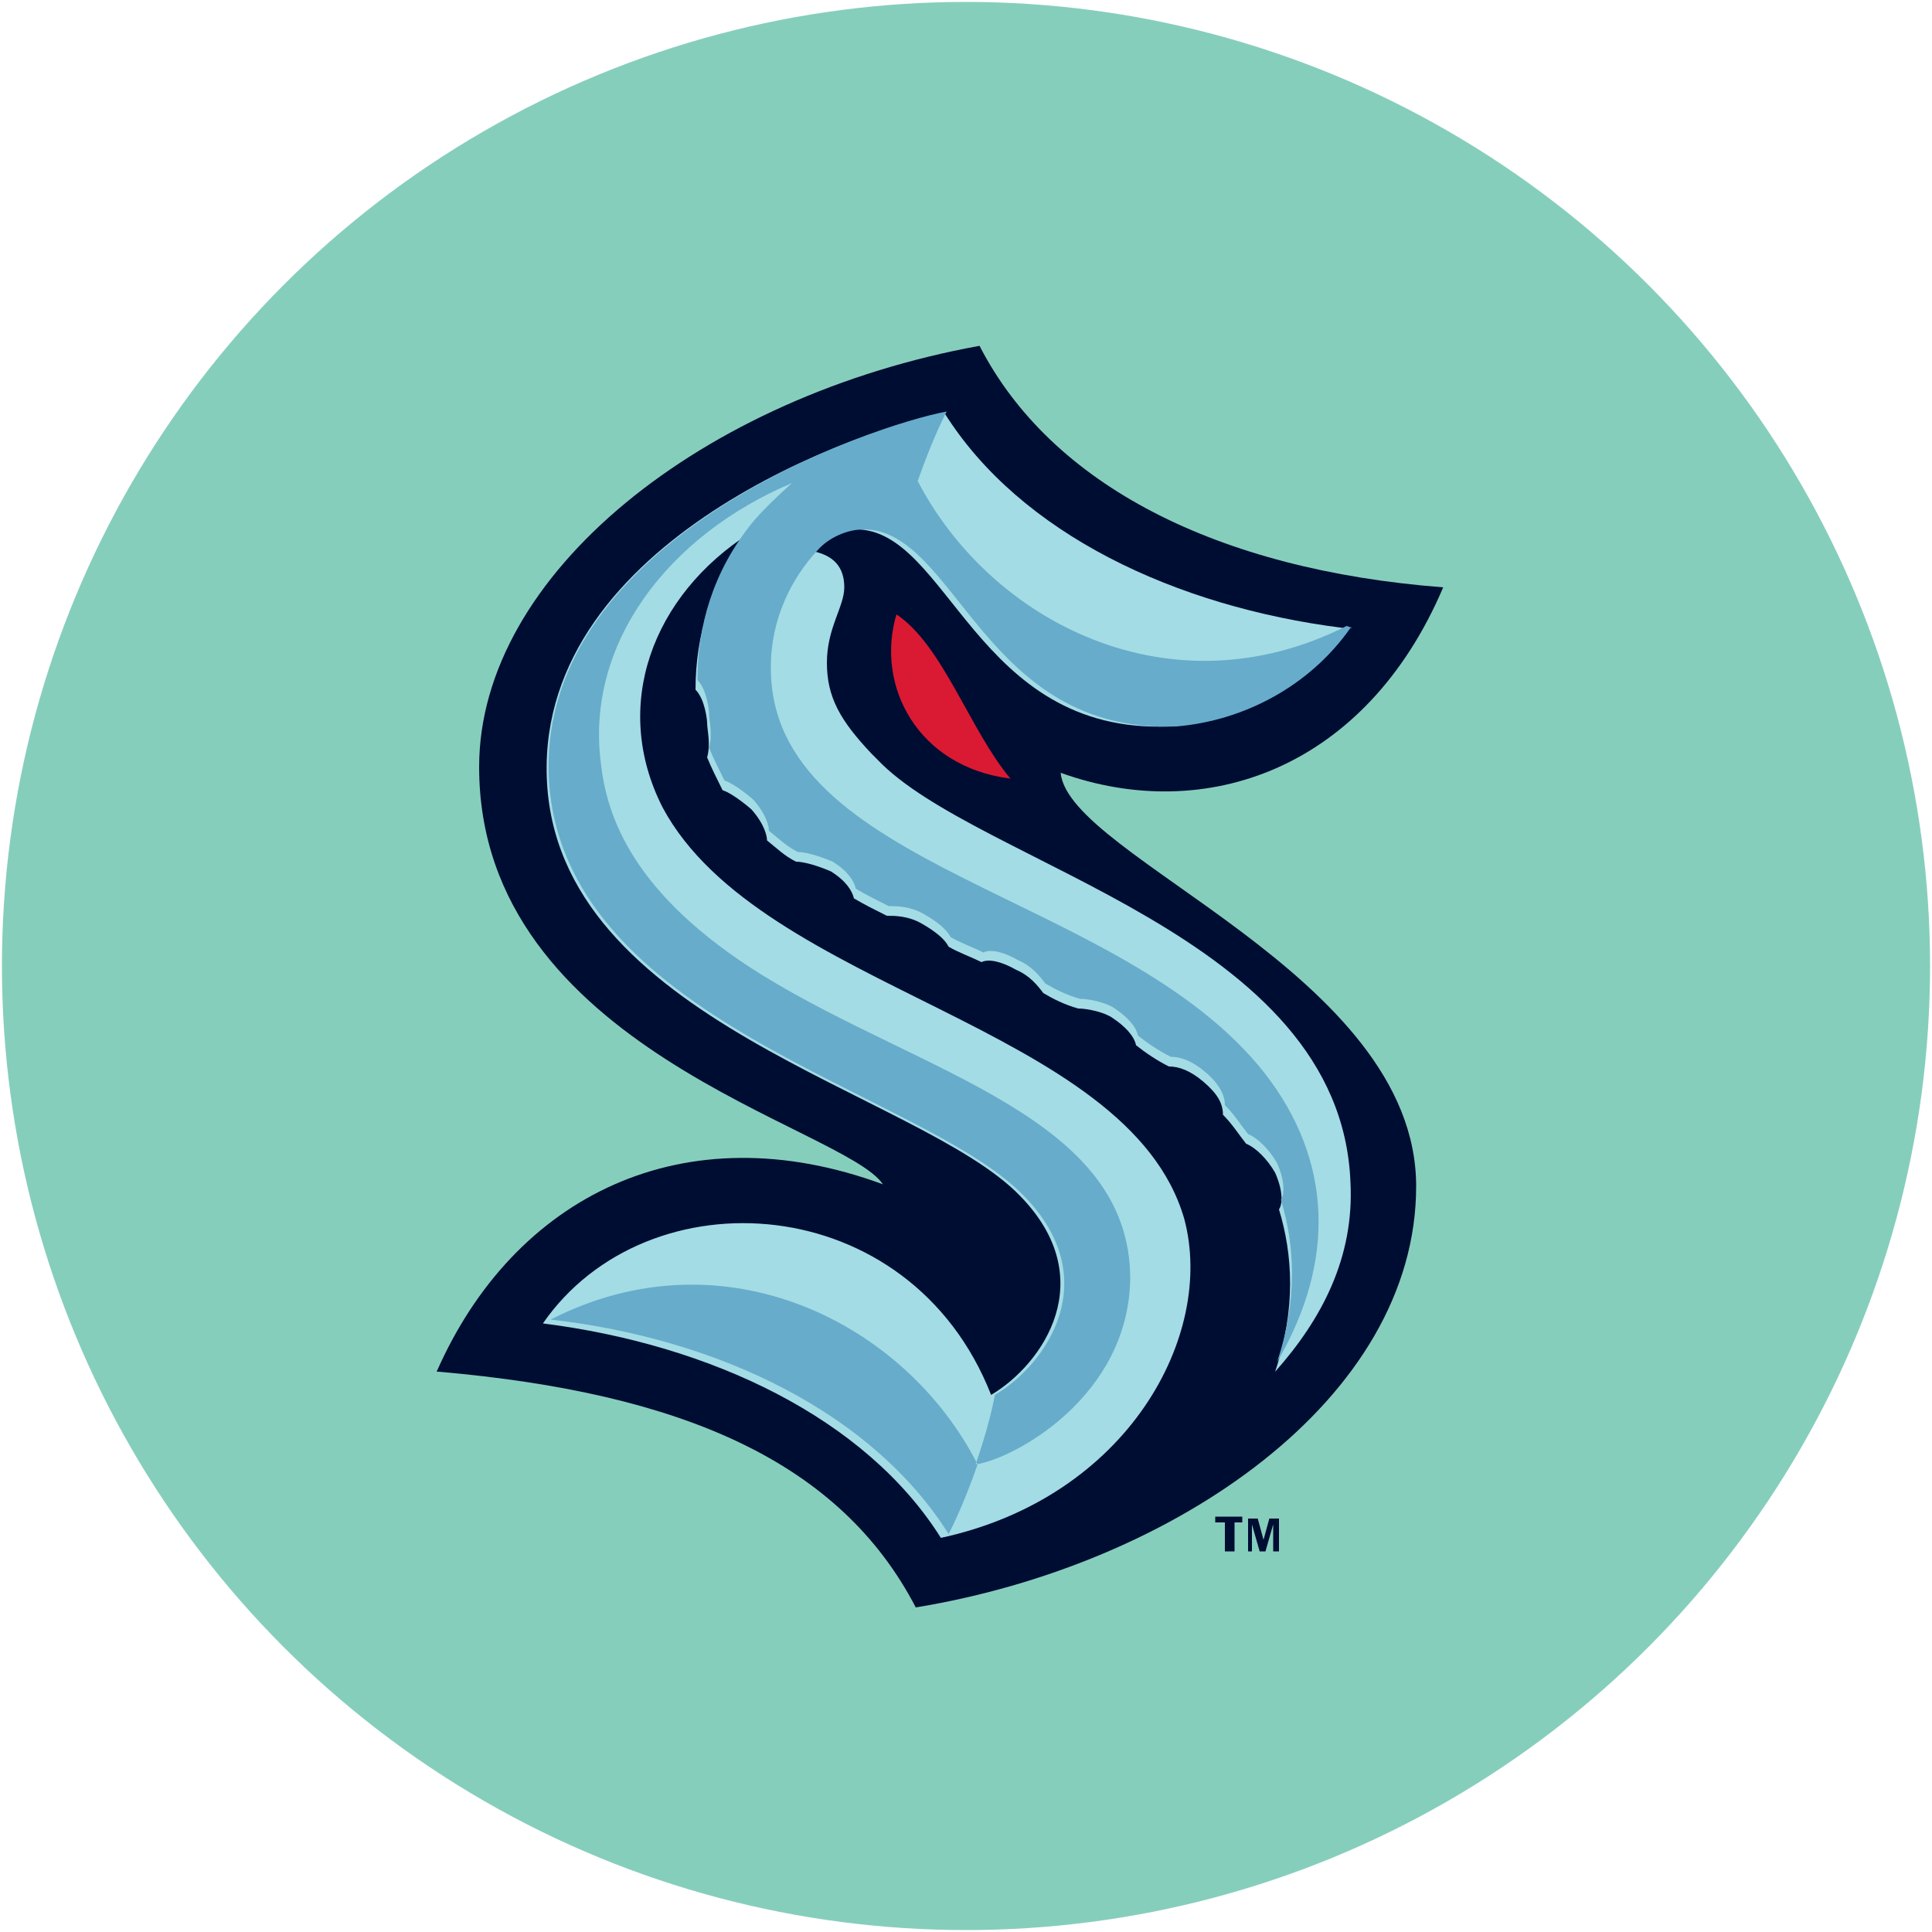 <?xml version="1.0" encoding="UTF-8"?>
<svg id="Layer_1" data-name="Layer 1" xmlns="http://www.w3.org/2000/svg" version="1.1" viewBox="0 0 100 100">
  <defs>
    <style>
      .cls-1 {
        fill: #86cebc;
      }

      .cls-1, .cls-2, .cls-3, .cls-4, .cls-5 {
        stroke-width: 0px;
      }

      .cls-2 {
        fill: #da1a32;
      }

      .cls-3 {
        fill: #000d33;
      }

      .cls-4 {
        fill: #a3dce4;
      }

      .cls-5 {
        fill: #67accb;
      }
    </style>
  </defs>
  <circle class="cls-1" cx="50" cy="50" r="49.9"/>
  <g>
    <g>
      <path class="cls-3" d="M22.7,71c12.7,1.1,20.8,4.7,24.7,12.2,13.4-2.2,25.9-10.8,25.9-21.8s-18-17-18.4-21.4c7.5,2.7,15.8-.2,19.8-9.6-11.7-.9-20.3-5.3-24-12.5-14.3,2.6-25.9,11.8-25.9,21.8,0,14.6,18.9,18.6,20.9,21.6-10.3-3.8-19.1.6-23.1,9.7Z"/>
      <path class="cls-4" d="M45.1,39c-1.6-1.7-2.3-2.9-2.3-4.7s.9-2.9.9-3.9-.5-1.7-1.8-1.9c.6-.7,1.6-1.1,2.4-1.1,4.8,0,6.2,10.6,16.2,10.2,3.5-.3,6.9-2.1,9-5.1-8.7-1.1-16.7-4.9-20.6-11.1h0c-4.1.7-21,6.5-20.6,18.8.4,12.7,19.3,16.3,24.5,21.7,4.2,4.3,1.2,8.7-1.5,10.3-4.2-10.7-17.8-11.5-23.2-3.7,8.7,1.1,16.7,4.9,20.6,11.1,9.7-2.1,14.2-10.5,12.6-16.5-2.9-10.1-21.9-11.8-27-21.3-2.7-5.3-.5-11,4.5-14.2-2,2.5-2.8,5.3-2.8,8.1.5.5.6,1.6.6,1.7,0,.4.2,1.1,0,1.8.2.5.5,1.1.8,1.7.6.2,1.5,1,1.5,1,.7.8.8,1.4.8,1.6.5.4.9.8,1.5,1.1.4,0,1.1.2,1.8.5.8.5,1.1,1,1.2,1.4.5.3,1.1.6,1.7.9.4,0,1.1,0,1.8.4.7.4,1.2.8,1.4,1.2.5.3,1.1.5,1.7.8.4-.2,1.1,0,1.8.4.7.3,1.1.8,1.4,1.2.5.3,1.1.6,1.8.8.5,0,1.4.2,1.8.5.6.4,1.1.9,1.2,1.4.5.4,1.1.8,1.7,1.1.5,0,1.1.2,1.8.8s1,1.1,1,1.7c.5.5.8,1,1.2,1.5.5.2,1.1.8,1.5,1.5.4.9.4,1.6.2,1.9.7,2.3.9,5.1-.2,8.4h0c2.4-2.7,4.1-5.9,3.9-9.8-.5-12.9-19.3-16.4-24.5-21.9l-.2-.2Z"/>
      <path class="cls-2" d="M52.3,40.3c-2.1-2.5-3.5-6.9-5.9-8.5-1.1,3.7,1.1,7.9,5.9,8.5Z"/>
      <path class="cls-5" d="M50.6,75.8c-.8,2.3-1.5,3.6-1.5,3.6-3.9-6.2-11.8-10.1-20.6-11.1,9-4.6,18.4.2,22.1,7.5h-.1ZM69.7,32.4c-9.1,4.6-18.4-.2-22.2-7.5.8-2.3,1.5-3.6,1.5-3.6-3.8.7-21,6.5-20.6,18.8.5,12.8,19.3,16.3,24.6,21.8,4.2,4.3,1.2,8.7-1.5,10.3-.3,1.5-.7,2.7-1,3.6,2-.3,7.9-3.5,8-9.6,0-8.4-10.7-10.6-19-15.7-6.8-4.2-8.1-8.3-8.4-11-.8-6.2,3.5-11.8,9.9-14.5-.9.8-1.7,1.6-2.1,2.1-2,2.5-2.8,5.3-2.8,8.1.5.5.6,1.6.6,1.7,0,.4.2,1.1,0,1.8.2.5.5,1.1.8,1.7.6.2,1.5,1,1.5,1,.7.8.8,1.4.8,1.6.5.4.9.8,1.5,1.1.4,0,1.1.2,1.8.5.8.5,1.1,1,1.2,1.4.5.3,1.1.6,1.7.9.4,0,1.1,0,1.8.4.7.4,1.2.8,1.4,1.2.5.3,1.1.5,1.7.8.4-.2,1.1,0,1.8.4.7.3,1.1.8,1.4,1.2.5.3,1.1.6,1.8.8.5,0,1.4.2,1.8.5.6.4,1.1.9,1.2,1.4.5.4,1.1.8,1.7,1.1.5,0,1.1.2,1.8.8.6.5,1,1.1,1,1.7.5.5.8,1,1.2,1.5.5.2,1.1.8,1.5,1.5.4.9.4,1.6.2,1.9.7,2.3.9,5.1-.2,8.4,3.1-5.3,2.8-10.5-.6-14.9-7.4-9.5-25.7-10.5-25.6-21.1,0-2.5,1.1-4.6,2.4-6,.6-.7,1.6-1.1,2.4-1.1,4.8,0,6.2,10.6,16.2,10.2,3.5-.3,6.9-2.1,9-5.1h.1Z"/>
    </g>
    <path class="cls-3" d="M63.4,80.3v-1.5h-.5v-.3h1.4v.3h-.4v1.5s-.4,0-.4,0ZM64.6,80.3v-1.7h.5l.3,1.1.3-1.1h.5v1.7h-.3v-1.4l-.4,1.4h-.3l-.4-1.4v1.4s-.2,0-.2,0Z"/>
  </g>
</svg>